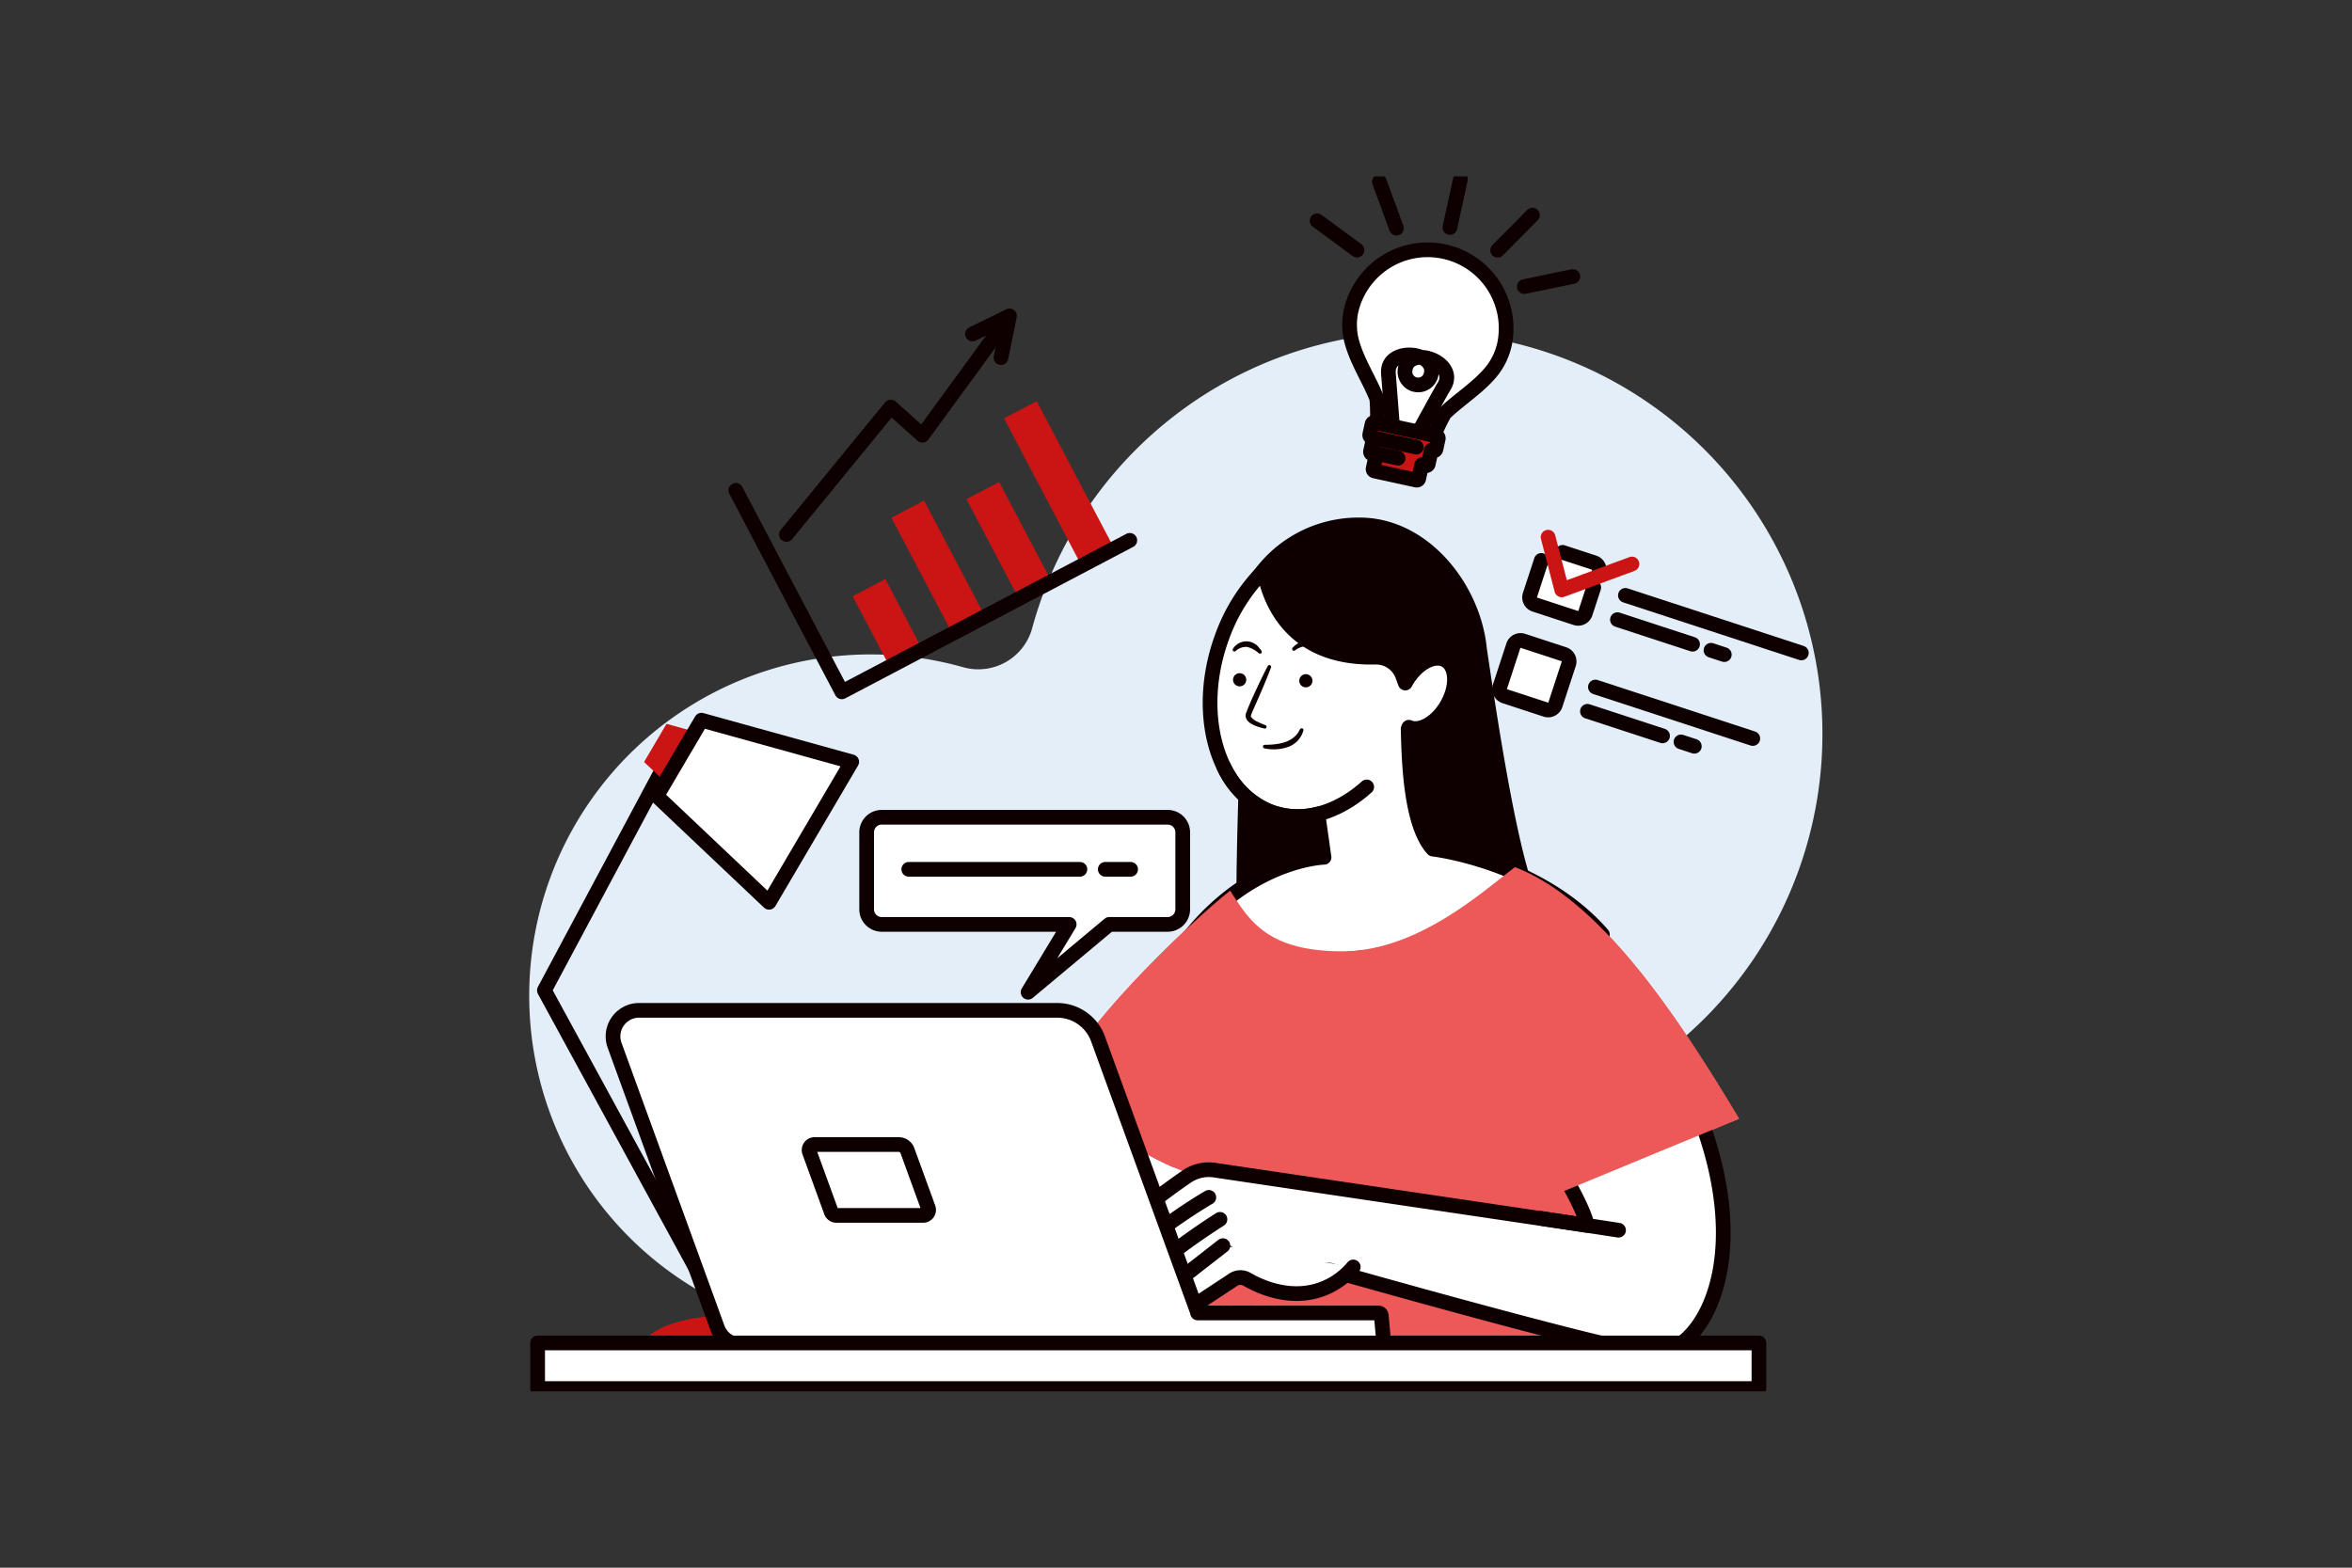 <svg xmlns="http://www.w3.org/2000/svg" xmlns:xlink="http://www.w3.org/1999/xlink" width="360" height="240" viewBox="0 0 360 240">
  <rect x="0" y="0" width="360" height="240" fill="#333333" stroke="none"/>
  <defs>
    <clipPath id="clip-path">
      <rect id="長方形_638" data-name="長方形 638" width="197.946" height="186" fill="none"/>
    </clipPath>
  </defs>
  <g id="グループ_837" data-name="グループ 837" transform="translate(-1008 1903)">
    <rect id="長方形_703" data-name="長方形 703" width="360" height="240" transform="translate(1008 -1903)" fill="none"/>
    <g id="グループ_831" data-name="グループ 831" transform="translate(1089 -1876)">
      <g id="グループ_773" data-name="グループ 773" clip-path="url(#clip-path)">
        <path id="パス_7393" data-name="パス 7393" d="M136.408,62.575a61.581,61.581,0,0,0-59.417,45.34A8.538,8.538,0,0,1,66.42,113.91a52.257,52.257,0,1,0,36.755,62.064,61.562,61.562,0,1,0,33.233-113.4" transform="translate(0 -38.767)" fill="#e3eef9"/>
        <path id="パス_7394" data-name="パス 7394" d="M199.761,326.313l-34.3,42.793,18.34,7.811,30.567-27.51Z" transform="translate(-102.507 -202.162)" fill="#fff"/>
        <path id="パス_7395" data-name="パス 7395" d="M199.761,326.313l-34.3,42.793,18.34,7.811,30.567-27.51Z" transform="translate(-102.507 -202.162)" fill="none" stroke="#0e0000" stroke-linecap="round" stroke-linejoin="round" stroke-width="2.25"/>
        <path id="パス_7396" data-name="パス 7396" d="M264.041,348.746l1.31,44.491,63.86-.339L324.3,356.558l-10.48-12.906-4.257-3.057" transform="translate(-163.583 -211.011)" fill="#ed5858"/>
        <path id="パス_7397" data-name="パス 7397" d="M283.213,277.954c-4.961,3.741-14.908,12.883-26.45,12.883-11.563,0-14.271-4.841-17.139-9.278-4.647,3.576-21.558,19.242-26.031,28.807,0,0,16.953,24.48,47.553,14.242l7.57-18.706,19.1,22.838,29.7-12.264c-9.674-16.192-21.377-33.577-34.307-38.523" transform="translate(-132.329 -172.202)" fill="#ed5858"/>
        <path id="パス_7398" data-name="パス 7398" d="M329.612,196.686c-3.509-3.433-7.733-33.687-8.605-39.344-.939-9.786-8.936-20.047-19.479-20.047a19.8,19.8,0,0,0-19.977,19.716c0,11.227,8.723,20.328,19.484,20.328.422,0,.84-.019,1.256-.047l-1.1,1.337s-.337,9.791-.253,11.309,8.772,8.519,9.616,8.941,22.942,1.6,19.062-2.193" transform="translate(-174.431 -85.06)" fill="#0e0000"/>
        <path id="パス_7399" data-name="パス 7399" d="M284.973,235.752s-.851,23.213-.262,25.633S305,259.815,305,259.815s-3.272-20.2-3.664-19.875-16.358-4.188-16.358-4.188" transform="translate(-176.26 -146.057)" fill="#0e0000"/>
        <path id="パス_7400" data-name="パス 7400" d="M26.386,227.745,6.106,265.713l30.208,55.408" transform="translate(-3.783 -141.096)" fill="none" stroke="#0e0000" stroke-linecap="round" stroke-linejoin="round" stroke-width="2.25"/>
        <path id="パス_7401" data-name="パス 7401" d="M54.854,234.3l-8.636-8.176,3.434-5.837,11.562,3.2Z" transform="translate(-28.634 -136.473)" fill="#cb1414"/>
        <path id="パス_7402" data-name="パス 7402" d="M68.521,246.7,51.339,230.434l6.833-11.614,23,6.373Z" transform="translate(-31.806 -135.566)" fill="#fff"/>
        <path id="パス_7403" data-name="パス 7403" d="M68.521,246.7,51.339,230.434l6.833-11.614,23,6.373Z" transform="translate(-31.806 -135.566)" fill="none" stroke="#0e0000" stroke-linecap="round" stroke-linejoin="round" stroke-width="2.25"/>
        <path id="パス_7404" data-name="パス 7404" d="M71.869,463.593c0,2.89-5.947,5.232-13.282,5.232S45.3,466.482,45.3,463.593s5.946-5.232,13.282-5.232,13.282,2.342,13.282,5.232" transform="translate(-28.068 -283.971)" fill="#cb1414"/>
        <path id="パス_7405" data-name="パス 7405" d="M296.253,201.249c-3.524-3.867-3.676-14.124-3.794-18.406.037-.082.075-.161.111-.243,1.729.755,4.276-.693,5.824-3.374,1.617-2.8,1.528-5.878-.2-6.874s-4.435.466-6.052,3.266c-.041.071-.076.142-.114.213l-.422-1.146a4.329,4.329,0,0,0-4.182-2.818c-13.487.328-16.41-9.609-17.029-13.26a27.522,27.522,0,0,0-6.428,10.2c-4.156,11.369-.963,23.279,7.13,26.6a11.993,11.993,0,0,0,7.553.47l.939,6.629s-14.69.382-24.674,18.314l67.281-6.486c-9.73-11.192-25.945-13.09-25.945-13.09" transform="translate(-157.93 -98.263)" fill="#fff"/>
        <path id="パス_7406" data-name="パス 7406" d="M296.253,201.249c-3.524-3.867-3.676-14.124-3.794-18.406.037-.082.075-.161.111-.243,1.729.755,4.276-.693,5.824-3.374,1.617-2.8,1.528-5.878-.2-6.874s-4.435.466-6.052,3.266c-.041.071-.076.142-.114.213l-.422-1.146a4.329,4.329,0,0,0-4.182-2.818c-13.487.328-16.41-9.609-17.029-13.26a27.522,27.522,0,0,0-6.428,10.2c-4.156,11.369-.963,23.279,7.13,26.6a11.993,11.993,0,0,0,7.553.47l.939,6.629s-14.69.382-24.674,18.314l67.281-6.486C312.468,203.146,296.253,201.249,296.253,201.249Z" transform="translate(-157.93 -98.263)" fill="none" stroke="#0e0000" stroke-linecap="round" stroke-linejoin="round" stroke-width="2.25"/>
        <path id="パス_7407" data-name="パス 7407" d="M279.414,237.513a13.435,13.435,0,0,0,6.862,6.783c4.9,2.01,10.466.415,15.021-3.677" transform="translate(-173.107 -147.148)" fill="none" stroke="#0e0000" stroke-linecap="round" stroke-linejoin="round" stroke-width="2.25"/>
        <path id="パス_7408" data-name="パス 7408" d="M311.818,201.317a1.008,1.008,0,1,1-1.007-1.007,1.007,1.007,0,0,1,1.007,1.007" transform="translate(-191.934 -124.099)" fill="#0e0000"/>
        <path id="パス_7409" data-name="パス 7409" d="M285.185,200.917a1.008,1.008,0,1,1-1.007-1.007,1.007,1.007,0,0,1,1.007,1.007" transform="translate(-175.434 -123.851)" fill="#0e0000"/>
        <path id="パス_7410" data-name="パス 7410" d="M292.1,197.069c-.87,2.312-1.9,4.608-2.9,6.869-.025.074-.014.007-.043.111-.062.221-.187.417-.1.571a2.19,2.19,0,0,0,.922.707,12.715,12.715,0,0,0,1.271.549.274.274,0,0,1-.163.522,9.862,9.862,0,0,1-1.4-.436c-.879-.35-1.832-1.027-1.323-2.109.556-1.481,1.3-3.03,1.966-4.461.41-.856.826-1.709,1.273-2.549a.274.274,0,0,1,.5.225" transform="translate(-178.564 -121.863)" fill="#0e0000"/>
        <path id="パス_7411" data-name="パス 7411" d="M295.484,224.612c1.747-.017,3.852-.218,4.97-1.717.266-.2.361-1.012.816-.77a.271.271,0,0,1,.109.292,3.673,3.673,0,0,1-2.465,2.561,6.674,6.674,0,0,1-3.509.174.274.274,0,0,1,.079-.541" transform="translate(-182.882 -137.587)" fill="#0e0000"/>
        <path id="パス_7412" data-name="パス 7412" d="M307.029,187.872a3.325,3.325,0,0,1,4.777-.187c.192.255.793.545.488.9a.279.279,0,0,1-.348.019,5.48,5.48,0,0,0-2.264-.989,3.338,3.338,0,0,0-2.255.633.274.274,0,0,1-.4-.375" transform="translate(-190.175 -115.708)" fill="#0e0000"/>
        <path id="パス_7413" data-name="パス 7413" d="M283.036,188.249a2.432,2.432,0,0,1,4-.165c.154.251.64.59.3.871a.281.281,0,0,1-.337-.018,4.276,4.276,0,0,0-1.773-.968,2.289,2.289,0,0,0-1.754.611.275.275,0,0,1-.436-.331" transform="translate(-175.322 -115.927)" fill="#0e0000"/>
        <path id="パス_7414" data-name="パス 7414" d="M320.86,357.21,299.74,367.827s6.694,10,7.542,14.074l-56.773-8.419a6.022,6.022,0,0,0-4.532.942c-3.563,2.432-9.2,6.749-10.968,8.985a2.482,2.482,0,0,0,.4,3.18,2.011,2.011,0,0,0,2.345.5,1.626,1.626,0,0,0,.512-.431c1.028-1.3,3.98-3.374,6.861-5.215l6.183,6.983,16.525.318s46.213,13.131,50.012,12.792c8.3-.741,16.68-18.215,3.011-44.326" transform="translate(-145.342 -221.304)" fill="#fff"/>
        <path id="パス_7415" data-name="パス 7415" d="M320.86,357.21,299.74,367.827s6.694,10,7.542,14.074l-56.773-8.419a6.022,6.022,0,0,0-4.532.942c-3.563,2.432-9.2,6.749-10.968,8.985a2.482,2.482,0,0,0,.4,3.18,2.011,2.011,0,0,0,2.345.5,1.626,1.626,0,0,0,.512-.431c1.028-1.3,3.98-3.374,6.861-5.215l6.183,6.983,16.525.318s46.213,13.131,50.012,12.792C326.145,400.8,334.529,383.321,320.86,357.21Z" transform="translate(-145.342 -221.304)" fill="none" stroke="#0e0000" stroke-linecap="round" stroke-linejoin="round" stroke-width="2.25"/>
        <path id="パス_7416" data-name="パス 7416" d="M253.058,410.834c-2.711,1.571-9.888,6.322-12.087,9.109a2.483,2.483,0,0,0,.4,3.18,2.012,2.012,0,0,0,2.345.5,1.631,1.631,0,0,0,.512-.432c1.647-2.086,5.968-4.593,9.287-6.521" transform="translate(-149.035 -254.526)" fill="#fff"/>
        <path id="パス_7417" data-name="パス 7417" d="M253.058,410.834c-2.711,1.571-9.888,6.322-12.087,9.109a2.483,2.483,0,0,0,.4,3.18,2.012,2.012,0,0,0,2.345.5,1.631,1.631,0,0,0,.512-.432c1.647-2.086,5.968-4.593,9.287-6.521" transform="translate(-149.035 -254.526)" fill="none" stroke="#0e0000" stroke-linecap="round" stroke-linejoin="round" stroke-width="2.25"/>
        <path id="パス_7418" data-name="パス 7418" d="M258.739,419.682c-2.639,1.69-9.332,6.132-11.4,9.016a2.483,2.483,0,0,0,.544,3.159,2.011,2.011,0,0,0,2.365.4,1.631,1.631,0,0,0,.492-.454c1.552-2.158,5.893-4.993,9.122-7.068" transform="translate(-153.012 -260.008)" fill="#fff"/>
        <path id="パス_7419" data-name="パス 7419" d="M258.739,419.682c-2.639,1.69-9.332,6.132-11.4,9.016a2.483,2.483,0,0,0,.544,3.159,2.011,2.011,0,0,0,2.365.4,1.631,1.631,0,0,0,.492-.454c1.552-2.158,5.893-4.993,9.122-7.068" transform="translate(-153.012 -260.008)" fill="none" stroke="#0e0000" stroke-linecap="round" stroke-linejoin="round" stroke-width="2.25"/>
        <path id="パス_7420" data-name="パス 7420" d="M266.223,430.261l-7.163,5.581a2.179,2.179,0,0,0-.218,3.035,2.087,2.087,0,0,0,2.949.566l6.019-3.97a2.016,2.016,0,0,1,2.123-.052c3.824,2.207,9.217,3.438,13.925.215a11.815,11.815,0,0,0,2.319-2.112" transform="translate(-160.047 -266.562)" fill="#fff"/>
        <path id="パス_7421" data-name="パス 7421" d="M266.223,430.261l-7.163,5.581a2.179,2.179,0,0,0-.218,3.035,2.087,2.087,0,0,0,2.949.566l6.019-3.97a2.016,2.016,0,0,1,2.123-.052c3.824,2.207,9.217,3.438,13.925.215a11.815,11.815,0,0,0,2.319-2.112" transform="translate(-160.047 -266.562)" fill="none" stroke="#0e0000" stroke-linecap="round" stroke-linejoin="round" stroke-width="2.25"/>
        <line id="線_180" data-name="線 180" x1="11.892" y1="1.819" transform="translate(154.846 159.515)" fill="none" stroke="#0e0000" stroke-linecap="round" stroke-linejoin="round" stroke-width="2.25"/>
        <path id="パス_7422" data-name="パス 7422" d="M283.213,277.954c-4.961,3.741-14.908,12.883-26.45,12.883-11.563,0-14.271-4.841-17.139-9.278-4.647,3.576-21.558,19.242-26.031,28.807a43.708,43.708,0,0,0,17.264,13.51,4.451,4.451,0,0,1,3.192-2.319c9.385-1.356,18.834-.647,28.22.276l6.447-15.931,19.1,22.838,29.7-12.264c-9.674-16.192-21.377-33.577-34.307-38.523" transform="translate(-132.329 -172.202)" fill="#ed5858"/>
        <path id="パス_7423" data-name="パス 7423" d="M123.187,381.9a4.05,4.05,0,0,0-.126-.426l-15.114-41.527a6.644,6.644,0,0,0-6.243-4.372H37.7a3.986,3.986,0,0,0-3.746,5.35L49.7,384.2a3.986,3.986,0,0,0,3.746,2.623h97.78a.443.443,0,0,0,.441-.482l-.363-4.038a.443.443,0,0,0-.441-.4Z" transform="translate(-20.883 -207.899)" fill="#fff"/>
        <path id="パス_7424" data-name="パス 7424" d="M123.187,381.9a4.05,4.05,0,0,0-.126-.426l-15.114-41.527a6.644,6.644,0,0,0-6.243-4.372H37.7a3.986,3.986,0,0,0-3.746,5.35L49.7,384.2a3.986,3.986,0,0,0,3.746,2.623h97.78a.443.443,0,0,0,.441-.482l-.363-4.038a.443.443,0,0,0-.441-.4Z" transform="translate(-20.883 -207.899)" fill="none" stroke="#0e0000" stroke-linecap="round" stroke-linejoin="round" stroke-width="2.25"/>
        <path id="パス_7425" data-name="パス 7425" d="M130.054,400.417H116.782a.844.844,0,0,1-.793-.555l-3.335-9.163a.844.844,0,0,1,.793-1.133h12.878a1.407,1.407,0,0,1,1.322.926l3.2,8.793a.844.844,0,0,1-.793,1.133" transform="translate(-69.761 -241.349)" fill="#fff"/>
        <path id="パス_7426" data-name="パス 7426" d="M130.054,400.417H116.782a.844.844,0,0,1-.793-.555l-3.335-9.163a.844.844,0,0,1,.793-1.133h12.878a1.407,1.407,0,0,1,1.322.926l3.2,8.793A.844.844,0,0,1,130.054,400.417Z" transform="translate(-69.761 -241.349)" fill="none" stroke="#0e0000" stroke-linecap="round" stroke-linejoin="round" stroke-width="2.25"/>
        <rect id="長方形_632" data-name="長方形 632" width="186.935" height="6.976" transform="translate(1.289 178.596)" fill="#fff"/>
        <rect id="長方形_633" data-name="長方形 633" width="186.935" height="6.976" transform="translate(1.289 178.596)" fill="none" stroke="#0e0000" stroke-linecap="round" stroke-linejoin="round" stroke-width="2.25"/>
        <rect id="長方形_634" data-name="長方形 634" width="5.652" height="12.089" transform="translate(49.506 64.283) rotate(-27.755)" fill="#cb1414"/>
        <rect id="長方形_635" data-name="長方形 635" width="5.652" height="19.963" transform="translate(55.439 52.262) rotate(-27.755)" fill="#cb1414"/>
        <rect id="長方形_636" data-name="長方形 636" width="5.652" height="17.135" transform="translate(66.927 49.413) rotate(-27.755)" fill="#cb1414"/>
        <rect id="長方形_637" data-name="長方形 637" width="5.652" height="25.397" transform="translate(72.679 37.049) rotate(-27.755)" fill="#cb1414"/>
        <path id="パス_7427" data-name="パス 7427" d="M103.484,90.183l15.972-19.517,4.835,4.327,13.083-17.923" transform="translate(-64.112 -35.356)" fill="none" stroke="#0e0000" stroke-linecap="round" stroke-linejoin="round" stroke-width="2.25"/>
        <path id="パス_7428" data-name="パス 7428" d="M178.341,58.916,184,56.143,182.7,62.526" transform="translate(-110.488 -34.782)" fill="none" stroke="#0e0000" stroke-linecap="round" stroke-linejoin="round" stroke-width="2.25"/>
        <path id="パス_7429" data-name="パス 7429" d="M143.424,133.99,99.35,157.184,83.116,126.336" transform="translate(-51.493 -78.269)" fill="none" stroke="#0e0000" stroke-linecap="round" stroke-linejoin="round" stroke-width="2.25"/>
        <path id="パス_7430" data-name="パス 7430" d="M181.824,257.88H138.067a2.312,2.312,0,0,0-2.312,2.312v11.78a2.312,2.312,0,0,0,2.312,2.312h28.686l-6.288,10.382,12.424-10.382h8.935a2.312,2.312,0,0,0,2.312-2.312v-11.78a2.312,2.312,0,0,0-2.312-2.312" transform="translate(-84.105 -159.766)" fill="#fff"/>
        <path id="パス_7431" data-name="パス 7431" d="M181.824,257.88H138.067a2.312,2.312,0,0,0-2.312,2.312v11.78a2.312,2.312,0,0,0,2.312,2.312h28.686l-6.288,10.382,12.424-10.382h8.935a2.312,2.312,0,0,0,2.312-2.312v-11.78A2.312,2.312,0,0,0,181.824,257.88Z" transform="translate(-84.105 -159.766)" fill="none" stroke="#0e0000" stroke-linecap="round" stroke-linejoin="round" stroke-width="2.25"/>
        <line id="線_181" data-name="線 181" x2="26.197" transform="translate(58.095 106.085)" fill="#fff"/>
        <line id="線_182" data-name="線 182" x2="26.197" transform="translate(58.095 106.085)" fill="none" stroke="#0e0000" stroke-linecap="round" stroke-linejoin="round" stroke-width="2.25"/>
        <line id="線_183" data-name="線 183" x2="3.88" transform="translate(88.174 106.085)" fill="#fff"/>
        <line id="線_184" data-name="線 184" x2="3.88" transform="translate(88.174 106.085)" fill="none" stroke="#0e0000" stroke-linecap="round" stroke-linejoin="round" stroke-width="2.25"/>
        <path id="パス_7432" data-name="パス 7432" d="M409.528,160.453l-6.282-2.056a1.154,1.154,0,0,1-.738-1.456l2.056-6.281a1.154,1.154,0,0,1,1.456-.738l6.282,2.056a1.154,1.154,0,0,1,.738,1.456l-2.056,6.282a1.154,1.154,0,0,1-1.456.738" transform="translate(-249.332 -92.846)" fill="#fff"/>
        <path id="パス_7433" data-name="パス 7433" d="M415.739,151.294l4.8,1.569a1.153,1.153,0,0,1,.752.785" transform="translate(-257.565 -93.732)" fill="none" stroke="#0e0000" stroke-linecap="round" stroke-linejoin="round" stroke-width="2.25"/>
        <path id="パス_7434" data-name="パス 7434" d="M412.272,158.677l-1.288,3.936a1.154,1.154,0,0,1-1.456.738l-6.281-2.056a1.154,1.154,0,0,1-.738-1.456l1.734-5.3" transform="translate(-249.332 -95.743)" fill="none" stroke="#0e0000" stroke-linecap="round" stroke-linejoin="round" stroke-width="2.25"/>
        <path id="パス_7435" data-name="パス 7435" d="M409.907,145.176,412,153.253l10.744-3.969" transform="translate(-253.952 -89.942)" fill="none" stroke="#cb1414" stroke-linecap="round" stroke-linejoin="round" stroke-width="2.25"/>
        <line id="線_185" data-name="線 185" x2="26.934" y2="8.815" transform="translate(167.785 64.146)" fill="none" stroke="#0e0000" stroke-linecap="round" stroke-linejoin="round" stroke-width="2.25"/>
        <path id="パス_7436" data-name="パス 7436" d="M477.474,191.355l-2.04-.668" transform="translate(-294.548 -118.137)" fill="none" stroke="#0e0000" stroke-linecap="round" stroke-linejoin="round" stroke-width="2.25"/>
        <path id="パス_7437" data-name="パス 7437" d="M449.3,182.132l-11.5-3.762" transform="translate(-271.233 -110.506)" fill="none" stroke="#0e0000" stroke-linecap="round" stroke-linejoin="round" stroke-width="2.25"/>
        <path id="パス_7438" data-name="パス 7438" d="M397.459,197.326l-6.281-2.056a1.154,1.154,0,0,1-.738-1.456l2.056-6.281a1.153,1.153,0,0,1,1.455-.738l6.282,2.056a1.154,1.154,0,0,1,.738,1.456l-2.056,6.282a1.154,1.154,0,0,1-1.456.738" transform="translate(-241.855 -115.69)" fill="#fff"/>
        <path id="パス_7439" data-name="パス 7439" d="M397.459,197.326l-6.281-2.056a1.154,1.154,0,0,1-.738-1.456l2.056-6.281a1.153,1.153,0,0,1,1.455-.738l6.282,2.056a1.154,1.154,0,0,1,.738,1.456l-2.056,6.282A1.154,1.154,0,0,1,397.459,197.326Z" transform="translate(-241.855 -115.69)" fill="none" stroke="#0e0000" stroke-linecap="round" stroke-linejoin="round" stroke-width="2.25"/>
        <line id="線_186" data-name="線 186" x2="24.092" y2="7.886" transform="translate(163.193 78.175)" fill="none" stroke="#0e0000" stroke-linecap="round" stroke-linejoin="round" stroke-width="2.25"/>
        <path id="パス_7440" data-name="パス 7440" d="M465.406,228.228l-2.04-.668" transform="translate(-287.071 -140.981)" fill="none" stroke="#0e0000" stroke-linecap="round" stroke-linejoin="round" stroke-width="2.25"/>
        <path id="パス_7441" data-name="パス 7441" d="M437.229,219.005l-11.5-3.762" transform="translate(-263.757 -133.35)" fill="none" stroke="#0e0000" stroke-linecap="round" stroke-linejoin="round" stroke-width="2.25"/>
        <line id="線_187" data-name="線 187" y1="7.407" x2="1.615" transform="translate(140.923 0.428)" fill="none" stroke="#0e0000" stroke-linecap="round" stroke-linejoin="round" stroke-width="2.25"/>
        <line id="線_188" data-name="線 188" y1="5.387" x2="5.334" transform="translate(148.232 5.924)" fill="none" stroke="#0e0000" stroke-linecap="round" stroke-linejoin="round" stroke-width="2.25"/>
        <line id="線_189" data-name="線 189" y1="1.54" x2="7.423" transform="translate(152.32 15.333)" fill="none" stroke="#0e0000" stroke-linecap="round" stroke-linejoin="round" stroke-width="2.25"/>
        <line id="線_190" data-name="線 190" x1="2.607" y1="7.119" transform="translate(130.133 0.815)" fill="none" stroke="#0e0000" stroke-linecap="round" stroke-linejoin="round" stroke-width="2.25"/>
        <line id="線_191" data-name="線 191" x1="6.109" y1="4.49" transform="translate(120.6 6.799)" fill="none" stroke="#0e0000" stroke-linecap="round" stroke-linejoin="round" stroke-width="2.25"/>
        <path id="パス_7442" data-name="パス 7442" d="M352.948,36.629a12.019,12.019,0,0,0-22.648,2.09,10.027,10.027,0,0,0,.094,4.937c.839,3.038,2.656,5.732,3.813,8.654a30.5,30.5,0,0,1-.006,4.937c-.251,2.788,2.25,2.117,2.762,2.295a.129.129,0,0,0,.051.006,2.362,2.362,0,0,0,1.168-.567,2.363,2.363,0,0,0,.826,1,.128.128,0,0,0,.049.016c.539.051,2.534,1.7,3.466-.937a30.485,30.485,0,0,1,2.049-4.491c2.268-2.176,5.042-3.869,7.069-6.282a10.03,10.03,0,0,0,2.14-4.45,12,12,0,0,0-.832-7.209" transform="translate(-204.469 -18.285)" fill="#fff"/>
        <path id="パス_7443" data-name="パス 7443" d="M352.948,36.629a12.019,12.019,0,0,0-22.648,2.09,10.027,10.027,0,0,0,.094,4.937c.839,3.038,2.656,5.732,3.813,8.654a30.5,30.5,0,0,1-.006,4.937c-.251,2.788,2.25,2.117,2.762,2.295a.129.129,0,0,0,.051.006,2.362,2.362,0,0,0,1.168-.567,2.363,2.363,0,0,0,.826,1,.128.128,0,0,0,.049.016c.539.051,2.534,1.7,3.466-.937a30.485,30.485,0,0,1,2.049-4.491c2.268-2.176,5.042-3.869,7.069-6.282a10.03,10.03,0,0,0,2.14-4.45A12,12,0,0,0,352.948,36.629Z" transform="translate(-204.469 -18.285)" fill="none" stroke="#0e0000" stroke-linecap="round" stroke-linejoin="round" stroke-width="2.25"/>
        <path id="パス_7444" data-name="パス 7444" d="M349.7,84.72s3.843-7.041,4.328-7.84l.2-.326c2.005-3.562-5.21-6.222-5.995-2.622a2.03,2.03,0,0,0,1.293,2.406s-.067-.007.321.078a2.015,2.015,0,0,0,2.339-1.621c.785-3.6-6.883-4.185-6.542-.112l.716,9.309" transform="translate(-214.13 -44.516)" fill="none" stroke="#0e0000" stroke-linecap="round" stroke-linejoin="round" stroke-width="2.25"/>
        <path id="パス_7445" data-name="パス 7445" d="M348.344,101.075l-9.413-2.053a.369.369,0,0,0-.438.282l-.341,1.562a.368.368,0,0,0,.281.438l.288.063-.452,2.073a.345.345,0,0,0,.263.41l.594.129-.46,2.11a.306.306,0,0,0,.234.364l6.38,1.391a.306.306,0,0,0,.364-.234l.46-2.11.594.129a.344.344,0,0,0,.409-.263l.452-2.073.287.062a.368.368,0,0,0,.439-.281l.341-1.562a.368.368,0,0,0-.282-.438" transform="translate(-209.492 -61.343)" fill="#cb1414"/>
        <path id="パス_7446" data-name="パス 7446" d="M348.344,101.075l-9.413-2.053a.369.369,0,0,0-.438.282l-.341,1.562a.368.368,0,0,0,.281.438l.288.063-.452,2.073a.345.345,0,0,0,.263.41l.594.129-.46,2.11a.306.306,0,0,0,.234.364l6.38,1.391a.306.306,0,0,0,.364-.234l.46-2.11.594.129a.344.344,0,0,0,.409-.263l.452-2.073.287.062a.368.368,0,0,0,.439-.281l.341-1.562A.368.368,0,0,0,348.344,101.075Z" transform="translate(-209.492 -61.343)" fill="none" stroke="#0e0000" stroke-linecap="round" stroke-linejoin="round" stroke-width="2.25"/>
        <path id="パス_7447" data-name="パス 7447" d="M339.661,105.2l6.552,1.428" transform="translate(-210.432 -65.175)" fill="none" stroke="#0e0000" stroke-linecap="round" stroke-linejoin="round" stroke-width="2.25"/>
        <path id="パス_7448" data-name="パス 7448" d="M342.907,111.956l-4.08-.89" transform="translate(-209.915 -68.809)" fill="none" stroke="#0e0000" stroke-linecap="round" stroke-linejoin="round" stroke-width="2.25"/>
      </g>
    </g>
  </g>
</svg>

